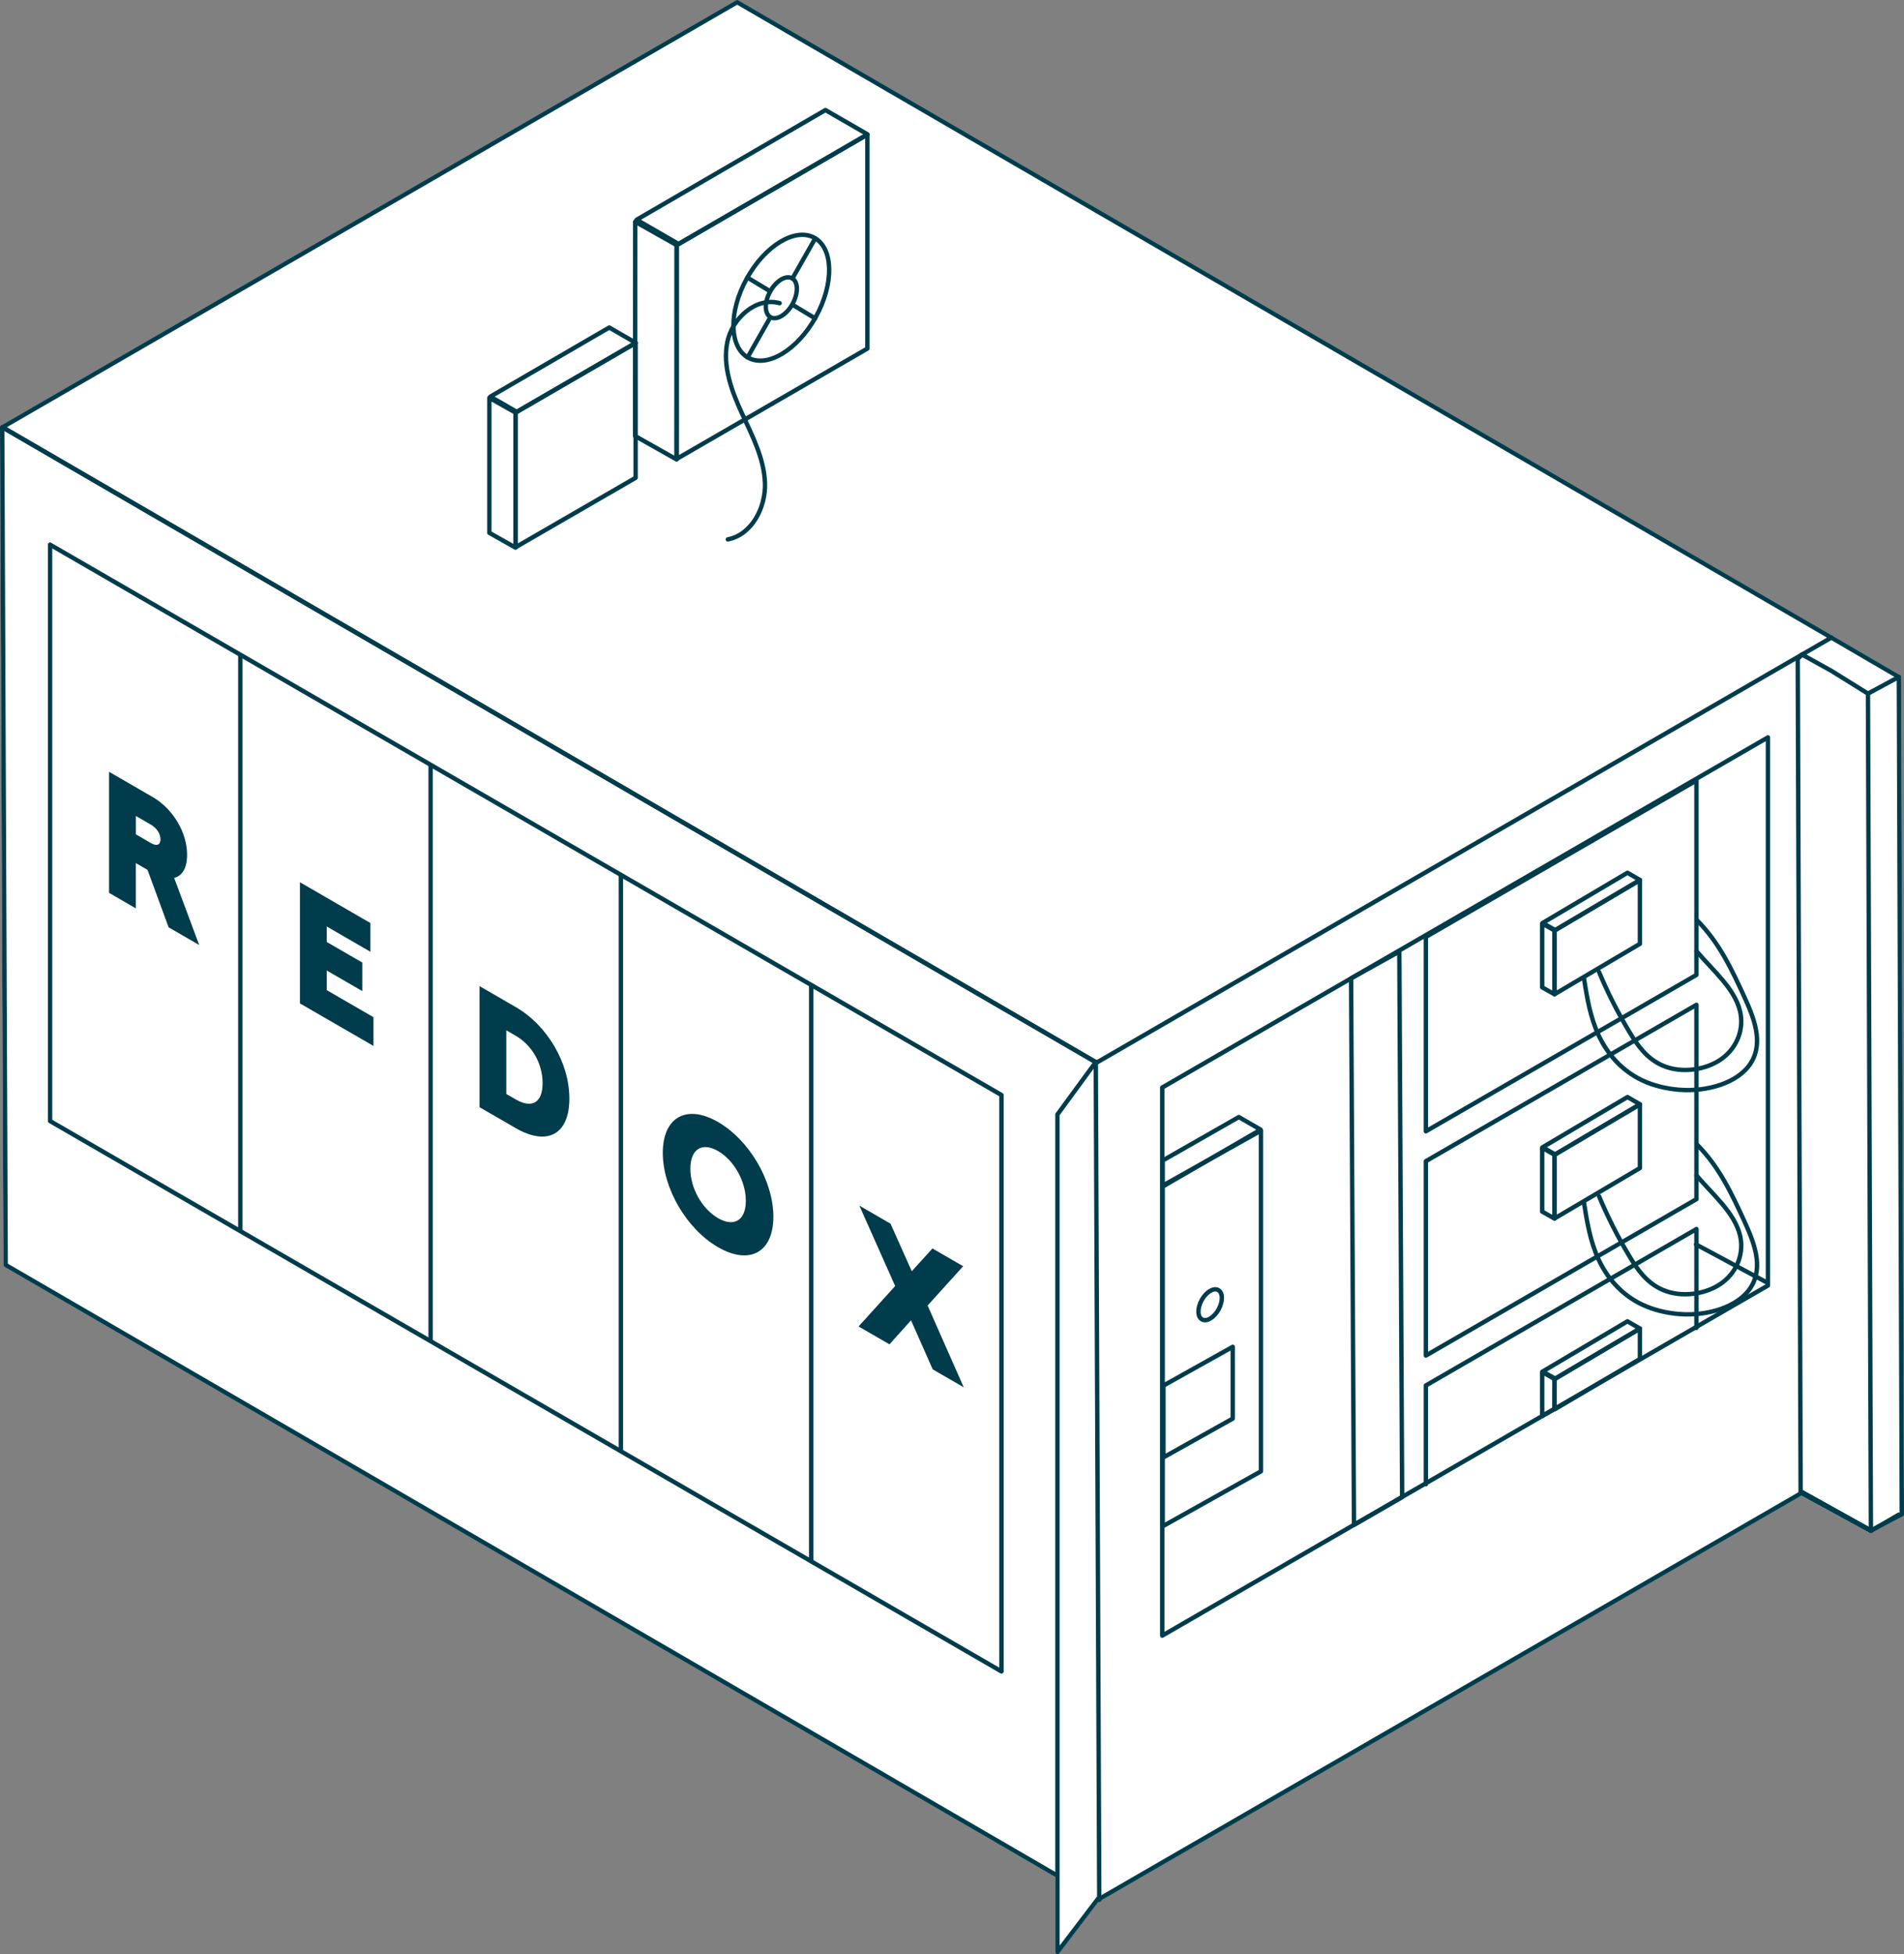 <?xml version="1.0" encoding="UTF-8"?><svg xmlns="http://www.w3.org/2000/svg" viewBox="0 0 433.83 445.17"><rect x="0" y="0" width="433.83" height="445.17" fill="#808080" stroke="none"/><defs><style>.d{fill:#fff;}.e{fill:none;stroke:#003c4b;stroke-linecap:round;stroke-linejoin:round;}.f{fill:#003c4b;}</style></defs><g id="a"/><g id="b"><g id="c"><g><path class="d" d="M433.14,154.2s0-.08-.01-.12c-.01-.06-.04-.11-.07-.15-.01,0-.02-.02-.03-.03-.03-.04-.07-.08-.12-.11l-15.38-8.97L168.21,.08c-.15-.09-.33-.09-.48,0L.41,96.85c-.05,0-.11,.02-.15,.05-.15,.09-.24,.24-.24,.42l.79,190.83c0,.17,.09,.33,.24,.41l239.2,138.88c.06,.04,.13,.05,.2,.06v17.17c0,.21,.13,.39,.32,.45,.05,.02,.1,.03,.15,.03,.15,0,.29-.07,.38-.19l8.94-11.73c.07,.03,.14,.06,.21,.06,.25,0,.44-.19,.47-.44l159.5-92.18,15.62,8.53c.07,.04,.15,.06,.23,.06s.17-.03,.24-.07c.05-.03,.09-.07,.13-.12l1.19-.69,5.7-2.97c.16-.08,.26-.25,.26-.43l-.67-190.78h.01Z"/><path class="e" d="M240.49,427.02L1.29,288.15,.5,97.32,249.68,241.97l.79,190.83"/><path class="e" d="M319.48,341.03l-10.97,6.33-.66-124.5,10.99-6.1,.64,124.28Z"/><path class="e" d="M425.62,158.01l.64,183.11,.03,7.53-15.6-8.68-.26,.15-.15-.08-.66-189.96,.98-.97"/><path class="e" d="M426.29,348.65v.12l-15.86-8.66,.26-.15,15.6,8.68Z"/><path class="e" d="M410.6,149.1l6.76,3.76,8.26,5.14,7.04-3.8,.67,190.77-7.04,3.67"/><path class="e" d="M249.88,242.06L.57,97.31,167.97,.5l249.31,144.74-167.4,96.81Z"/><path class="e" d="M154.64,55.59l-9.58-5.53,43.02-24.99,9.58,5.53-43.01,24.99Z"/><path class="e" d="M154.17,104.66l-9.46-5.34,.02-48.82,9.46,5.34-.02,48.82Z"/><path class="e" d="M197.63,79.41l-43.45,25.13V55.81l43.45-25.13v48.73Z"/><path class="e" d="M185.89,72.19c4.17-7.54,4.03-15.61-.32-18.02-4.35-2.41-11.25,1.75-15.42,9.29-4.17,7.54-4.03,15.61,.32,18.02,4.35,2.41,11.25-1.75,15.42-9.29Z"/><path class="e" d="M180.58,69.24c1.35-2.45,1.31-5.07-.1-5.85-1.41-.78-3.65,.57-5,3.02-1.35,2.45-1.31,5.07,.1,5.85,1.41,.78,3.65-.57,5-3.02Z"/><path class="e" d="M180.56,63.43l5.17-9.09"/><path class="e" d="M170.33,81.42l5.17-9.1"/><path class="e" d="M175.5,66.36l-5.17-3.11"/><path class="e" d="M185.73,72.52l-5.17-3.11"/><path class="e" d="M117.76,93.83l-6.03-3.48,27.09-15.74,6.03,3.48-27.09,15.74Z"/><path class="e" d="M410.69,339.97l-.23-.13"/><path class="e" d="M426.29,348.65l.07,.04,6.3-3.67"/><path class="e" d="M386.45,283.48l16.14,8.66"/><path class="e" d="M117.46,124.74l-5.96-3.36v-30.75l5.97,3.36v30.75Z"/><path class="e" d="M144.83,108.84l-27.36,15.82v-30.69l27.36-15.83v30.69Z"/><path class="e" d="M410.28,340.04l.15,.08-160.15,92.56"/><path class="e" d="M177.64,69.06c-5.39-1.49-10.87,3.47-11.94,8.96-1.07,5.49,1.02,11.08,3.36,16.16,2.35,5.08,5.03,10.23,5.24,15.82,.21,5.59-2.98,11.8-8.46,12.87"/><path class="e" d="M402.83,292.83l-138.01,79.76v-124.86l138.01-79.76v124.87Z"/><path class="e" d="M287.31,335.16l-22.39,12.52v-77.6l22.39-12.53v77.6Z"/><path class="e" d="M277.66,298.28c1.02-1.85,.99-3.82-.08-4.41-1.06-.59-2.75,.43-3.77,2.28-1.02,1.85-.99,3.82,.08,4.41,1.06,.59,2.75-.43,3.77-2.28Z"/><path class="e" d="M280.88,323.15l-15.79,8.83v-16.35l15.79-8.83v16.35Z"/><path class="e" d="M386.54,222.08l-61.65,35.62v-44.28l61.65-35.63v44.28Z"/><path class="e" d="M360.91,222.88c.7,4.37,1.41,8.79,3.33,12.93,1.92,4.14,5.17,8.03,9.93,10.28,2.55,1.21,5.44,1.9,8.39,2.15,6.39,.52,13.53-1.54,16.39-6.12,2.93-4.68,.69-10.28-1.57-15.19-2.78-6.04-5.64-12.19-10.65-17.23"/><path class="e" d="M364.34,221.4c1.95,4.67,4.26,9.24,6.93,13.68,1.79,2.99,3.94,6.09,7.6,7.66,4.31,1.86,10.03,1.01,13.59-1.67,3.55-2.68,4.93-6.91,4.01-10.74-1.26-5.2-6.18-9.26-9.91-13.65"/><path class="e" d="M354.35,211.89l-2.85-1.65,19.32-11.43,2.85,1.65-19.32,11.43Z"/><path class="e" d="M354.21,226.5l-2.82-1.59v-14.54l2.82,1.59v14.54Z"/><path class="e" d="M373.66,215l-19.44,11.47v-14.51l19.44-11.47v14.51Z"/><path class="e" d="M386.54,273.16l-61.65,35.63v-44.28l61.65-35.62v44.28Z"/><path class="e" d="M360.91,273.97c.7,4.37,1.41,8.79,3.33,12.93,1.92,4.14,5.17,8.03,9.93,10.28,2.55,1.2,5.44,1.91,8.39,2.15,6.39,.52,13.53-1.54,16.39-6.12,2.93-4.68,.69-10.28-1.57-15.19-2.78-6.04-5.64-12.19-10.65-17.23"/><path class="e" d="M364.34,272.49c1.95,4.67,4.26,9.24,6.93,13.68,1.79,2.99,3.94,6.09,7.6,7.66,4.31,1.86,10.03,1.01,13.59-1.67,3.55-2.68,4.93-6.92,4.01-10.74-1.26-5.2-6.18-9.26-9.91-13.65"/><path class="e" d="M354.35,262.98l-2.85-1.65,19.32-11.43,2.85,1.65-19.32,11.43Z"/><path class="e" d="M354.21,277.59l-2.82-1.59v-14.54l2.82,1.59v14.54Z"/><path class="e" d="M373.66,266.08l-19.44,11.47v-14.51l19.44-11.47v14.51Z"/><path class="e" d="M324.89,338.1v-22.5l61.65-35.63v22.5"/><path class="e" d="M354.35,314.06l-2.85-1.64,19.32-11.43,2.85,1.65-19.32,11.43Z"/><path class="e" d="M354.16,320.98l-2.77,1.56v-10l2.82,1.59-.05,6.85Z"/><path class="e" d="M373.66,309.57l-19.44,11.47v-6.92l19.44-11.47v6.92Z"/><path class="e" d="M250.25,432.44l-9.31,12.22V253.87l8.75-11.95"/><path class="e" d="M264.92,270.29v-5.93l17.35-9.9,4.97,2.87-22.32,12.97Z"/><path class="e" d="M432.66,154.21l-15.38-8.97"/><path class="e" d="M228.19,380.74L11.41,255.37V124.07l216.78,125.37v131.3Z"/><path class="e" d="M54.76,149.34v130.77"/><path class="e" d="M141.47,199.49v130.77"/><path class="e" d="M98.12,174.41v130.77"/><path class="e" d="M184.83,224.56v130.77"/><path class="f" d="M42.63,194.71c0,3.02-1.09,4.81-2.95,5.27l5.71,15.29-6.97-4.03-4.81-13.09-2.66-1.54v10.31l-6.1-3.53v-27.58l9.92,5.74c4.64,2.68,7.86,8.07,7.86,13.17h0Zm-8.26-2.67c1.33,.77,2.19,.45,2.19-.85s-.86-2.57-2.19-3.34l-3.41-1.98v4.19l3.41,1.98Z"/><path class="f" d="M68.34,200.97l16.06,9.29v6.55l-9.95-5.76v3.53l8.1,4.68v6.5l-8.1-4.68v4.47l10.65,6.16v6.55l-16.76-9.69v-27.58h0Z"/><path class="f" d="M129.73,250.26c0,8.15-5.01,10.89-12.24,6.71l-8.23-4.76v-27.58l8.23,4.76c7.23,4.18,12.24,12.72,12.24,20.87Zm-12.24,.17c3.75,2.17,6.14,.73,6.14-3.7s-2.39-8.63-6.14-10.8l-2.13-1.23v14.5l2.13,1.23Z"/><path class="f" d="M151.02,262.61c0-8.15,5.44-11.15,12.58-7.03,7.16,4.14,12.61,13.44,12.61,21.59s-5.44,11.08-12.61,6.93c-7.13-4.12-12.58-13.38-12.58-21.49h0Zm12.58,14.87c3.68,2.13,6.34,.49,6.34-3.94s-2.66-9.21-6.34-11.34c-3.65-2.11-6.3-.43-6.3,4.03s2.66,9.13,6.3,11.25Z"/><path class="f" d="M203.97,292.96l-8.16-18.32,7.1,4.11,4.84,10.83,4.71-5.19,7,4.05-8.1,8.95,8.23,18.63-7.07-4.09-4.94-11.17-4.91,5.47-7.04-4.07,8.33-9.21h0Z"/></g></g></g></svg>